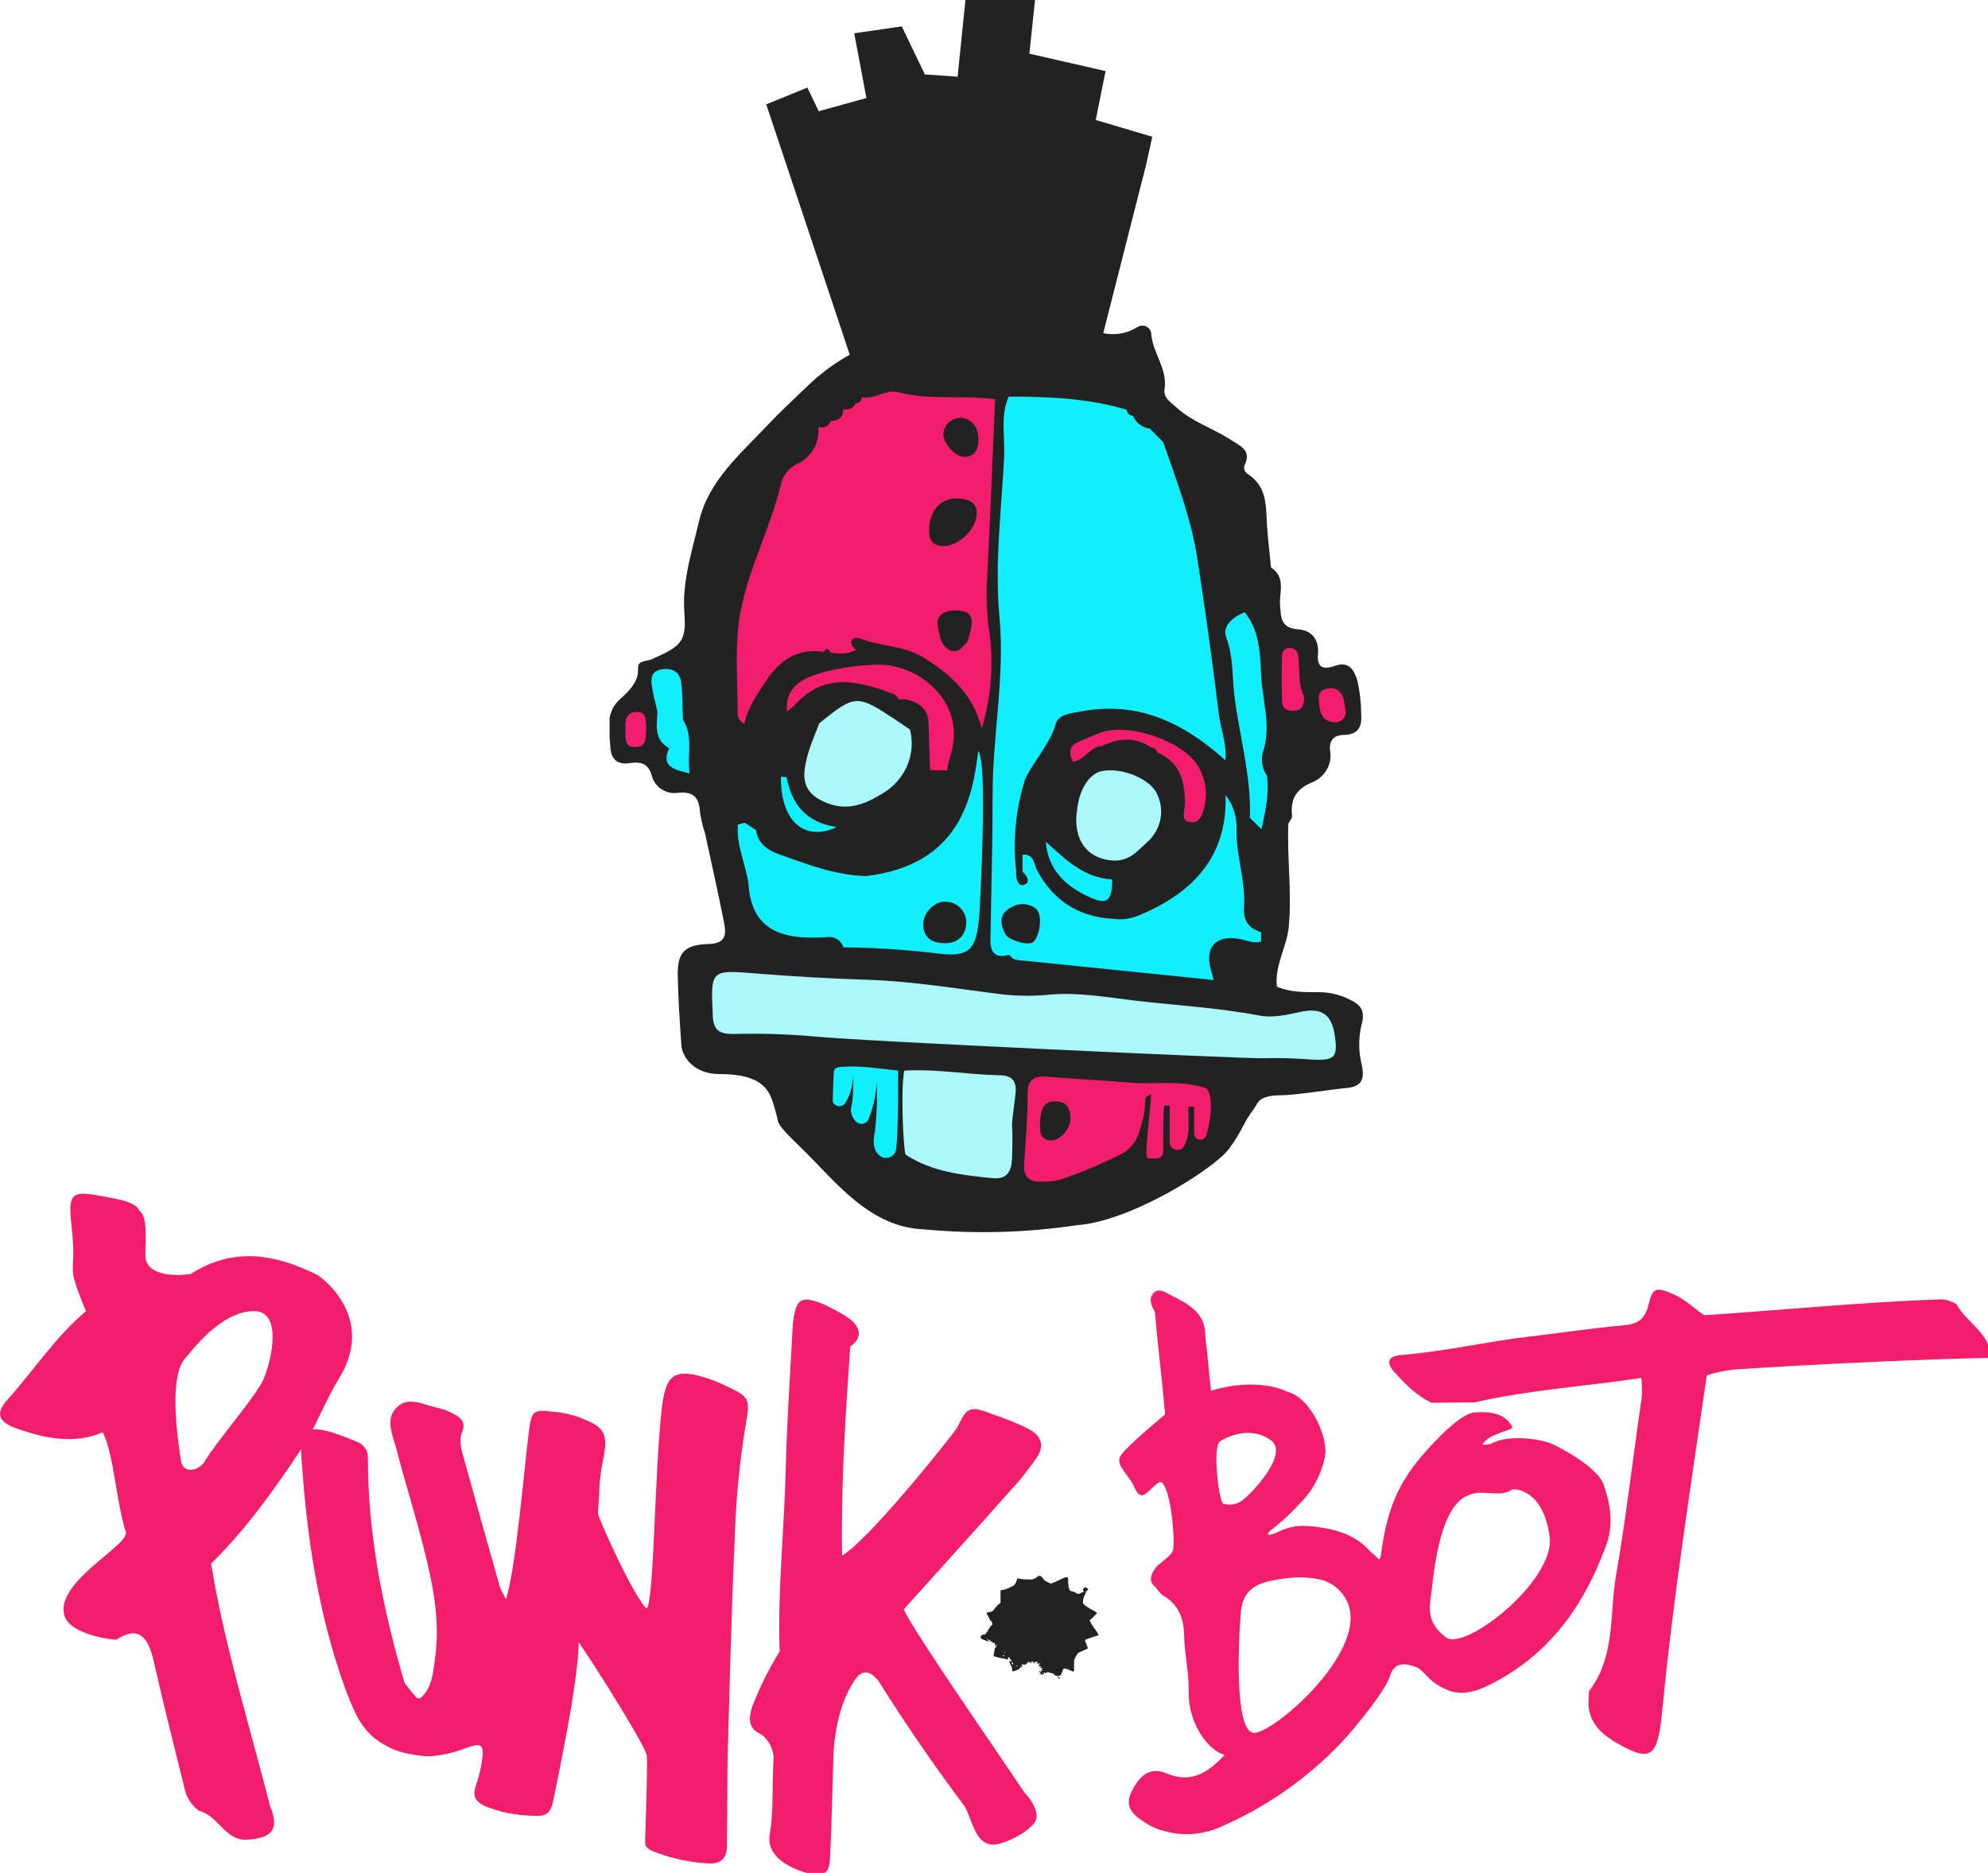 <?xml version="1.0" encoding="UTF-8" standalone="no"?>
<!-- Created with Inkscape (http://www.inkscape.org/) -->

<svg
   width="160.867mm"
   height="151.593mm"
   viewBox="0 0 160.867 151.593"
   version="1.1"
   id="svg827"
   inkscape:version="1.1.2 (0a00cf5339, 2022-02-04)"
   sodipodi:docname="bot_and_logo.svg"
   xmlns:inkscape="http://www.inkscape.org/namespaces/inkscape"
   xmlns:sodipodi="http://sodipodi.sourceforge.net/DTD/sodipodi-0.dtd"
   xmlns="http://www.w3.org/2000/svg"
   xmlns:svg="http://www.w3.org/2000/svg">
  <sodipodi:namedview
     id="namedview829"
     pagecolor="#ffffff"
     bordercolor="#666666"
     borderopacity="1.0"
     inkscape:pageshadow="2"
     inkscape:pageopacity="0.0"
     inkscape:pagecheckerboard="0"
     inkscape:document-units="mm"
     showgrid="false"
     inkscape:zoom="0.64052329"
     inkscape:cx="58.545881"
     inkscape:cy="256.82126"
     inkscape:window-width="1920"
     inkscape:window-height="1136"
     inkscape:window-x="0"
     inkscape:window-y="27"
     inkscape:window-maximized="1"
     inkscape:current-layer="layer1"
     objecttolerance="20"
     inkscape:snap-perpendicular="true"
     inkscape:snap-tangential="true"
     fit-margin-top="0"
     fit-margin-left="0"
     fit-margin-right="0"
     fit-margin-bottom="0" />
  <defs
     id="defs824">
    <clipPath
       id="clip0">
      <rect
         width="167"
         height="285"
         fill="#ffffff"
         id="rect932"
         x="0"
         y="0" />
    </clipPath>
  </defs>
  <g
     inkscape:label="Layer 1"
     inkscape:groupmode="layer"
     id="layer1"
     transform="translate(-30.266,-80.71)">
    <g
       id="g1070">
      <g
         style="fill:none"
         id="g965"
         transform="matrix(0.365,0,0,0.35,79.593,80.71)">
        <g
           clip-path="url(#clip0)"
           id="g930">
          <path
             d="m 166.75,246.229 c -0.746,-3.096 -0.746,-6.326 0,-9.422 0.877,-3.254 -0.427,-4.586 -2.934,-5.779 -2.014,-1.024 -4.238,-1.566 -6.496,-1.583 -3.11,0 -6.27,0.088 -9.38,-1.256 -0.539,-5.026 2.245,-9.21 2.646,-13.984 0.677,-7.952 -0.401,-15.817 -0.113,-23.719 0.289,-0.591 0.878,-1.257 0.828,-1.784 -0.376,-3.769 0.74,-6.219 4.564,-7.827 1.365,-0.613 2.487,-1.665 3.187,-2.99 0.7,-1.325 0.938,-2.846 0.675,-4.322 -0.238,-2.123 0.702,-3.568 2.985,-3.606 3.423,0 4.138,-2.135 3.912,-4.962 -0.02,-2.487 -0.284,-4.966 -0.79,-7.4 -0.777,-2.714 -1.868,-4.799 -5.128,-3.581 -2.809,1.043 -3.901,0 -3.662,-2.701 0.301,-3.329 -1.329,-5.528 -4.326,-5.766 -4,-0.314 -3.837,-2.689 -4.075,-5.566 -0.239,-2.877 1.391,-6.47 -2.007,-8.732 -0.288,-3.178 -0.665,-6.344 -0.878,-9.535 -0.301,-4.51 0.176,-9.259 -4.464,-12.212 -0.237,-0.215 -0.415,-0.487 -0.52,-0.79 -0.105,-0.303 -0.134,-0.627 -0.082,-0.943 1.894,-3.769 -1.165,-4.762 -3.335,-6.282 -3.762,-2.513 -8.226,-3.97 -11.574,-7.161 -1.254,-1.256 -3.084,-2.199 -2.746,-4.41 0.69,-4.636 -2.658,-8.317 -2.959,-12.752 -0.02,-0.352 -0.134,-0.693 -0.33,-0.987 -0.196,-0.293 -0.466,-0.529 -0.784,-0.681 -0.318,-0.153 -0.67,-0.217 -1.021,-0.187 -0.352,0.03 -0.688,0.155 -0.975,0.36 -1.1,0.718 -2.332,1.21 -3.624,1.445 -1.292,0.235 -2.618,0.209 -3.9,-0.075 l 9.468,-38.796 1.404,-6.621 -12.54,-3.882 2.182,-11.307 -16.89,-4.02 1.254,-12.488 H 78.898 L 77.155,17.74 69.895,17.212 64.779,6.106 54.233,7.701 56.942,22.664 46.358,25.73 43.85,20.252 34.734,24.134 53.243,82.026 c -3.514,2.044 -6.737,4.554 -9.58,7.463 -2.909,2.89 -5.856,5.754 -8.602,8.794 -6.094,6.734 -13.154,12.953 -15.235,22.275 -1.555,6.922 -3.762,13.82 -3.248,21.081 0.439,6.42 -0.489,7.702 -6.445,10.428 -0.401,0.224 -0.821,0.413 -1.254,0.565 -5.53,0.955 0.852,2.337 -6.471,8.958 -3.762,3.367 -2.307,8.455 -2.245,10.968 0.063,2.513 1.166,4.41 4.213,3.932 2.508,-0.402 4.238,0 5.016,3.003 0.318,1.247 1.087,2.332 2.157,3.044 1.07,0.713 2.365,1.002 3.636,0.813 3.837,-0.453 4.702,1.545 4.89,4.736 0.245,1.566 0.606,3.111 1.079,4.624 1.442,6.909 2.934,13.819 4.238,20.742 0.489,2.613 0.439,4.749 -3.524,4.862 -5.266,0.138 -6.834,2.035 -6.759,7.148 0.088,5.465 0.451,10.918 0.815,16.332 0.15,2.362 2.508,6.596 8.502,6.596 10.759,0 11.285,4.85 12.364,8.581 0.966,3.254 -0.476,2.249 5.693,8.493 7.674,7.764 15.047,18.405 27.374,18.845 11.282,1.099 22.658,0.766 33.857,-0.993 11.373,-0.778 29.768,-12.563 33.58,-17.588 3.072,-4.36 3.035,-5.83 5.656,-9.486 0.765,-1.068 0.802,-2.952 5.918,-2.952 2.947,0 11.148,-1.344 14.057,-1.633 3.624,-0.251 4.589,-1.772 3.825,-5.428 z"
             fill="#222222"
             id="path888" />
          <path
             d="m 16.251,166.427 c -0.113,-2.927 -10e-5,-5.892 -0.414,-8.794 -0.339,-2.425 -2.207,-3.279 -4.552,-2.789 -2.082,0.452 -2.132,2.148 -1.919,3.769 0.288,2.01 0.803,3.982 1.254,5.967 -0.138,3.128 -0.853,6.42 2.583,8.455 -1.818,4.284 0.966,4.913 4.527,5.817 -0.552,-4.56 0.878,-8.656 -1.48,-12.425 z m -8.1,2.123 c -0.301,-1.645 0.401,-4.12 -2.395,-3.882 -2.42,0.201 -2.294,2.425 -2.232,4.221 0.063,1.797 -0.414,4.058 2.395,3.857 2.596,-0.188 1.931,-2.537 2.232,-4.196 z"
             fill="#23295e"
             id="path890" />
          <path
             d="m 45.079,239.659 c -5.899,-0.526 -11.823,-0.707 -17.743,-0.54 -3.147,0 -4.326,-0.968 -4.464,-4.272 -0.451,-10.717 -0.589,-10.578 10.032,-9.686 8.167,0.678 16.348,1.156 24.54,1.432 10.031,0.352 19.9,2.123 29.831,3.392 3.538,0.389 7.108,0.389 10.646,0 6.019,-0.528 12.214,0.628 18.308,1.382 9.241,1.143 18.571,1.646 27.749,3.48 2.897,0.578 5.781,-0.075 8.778,-0.754 5.242,-1.256 7.348,0.515 8.038,5.515 0.69,5.001 -0.1,5.755 -5.379,5.403 -3.633,-0.291 -7.279,-0.387 -10.922,-0.289 -3.549,0.113 -89.908,-3.983 -99.413,-5.063 z"
             fill="#abf8fa"
             id="path892" />
          <path
             d="m 65.317,247.599 c 7.06,-0.465 14.032,0.917 21.054,1.055 3.047,0 3.937,1.608 3.611,4.347 -1.367,11.76 -0.413,2.953 -0.752,14.75 -0.075,2.751 -0.853,5.088 -4.326,4.711 -6.746,-0.716 -13.492,-1.458 -19.311,-5.465 -0.464,-1.809 -1.091,-14.724 -0.276,-19.398 z"
             fill="#abf8fa"
             id="path894" />
          <path
             d="m 66.597,168.713 c 0.687,2.815 0.455,5.777 -0.662,8.45 -1.117,2.673 -3.061,4.916 -5.545,6.4 -3.9,2.513 -7.9,4.146 -12.665,1.935 -3.285,-1.52 -4.853,-3.543 -4.502,-7.299 0.351,-3.757 1.957,-7.375 3.273,-10.943 7.925,-6.671 8.351,-6.696 16.79,-0.88 1.116,0.767 2.207,1.558 3.311,2.337 z"
             fill="#abf8fa"
             id="path896" />
          <path
             d="m 103.462,189.217 c 0,-0.503 0.113,-1.181 0.176,-1.86 0.439,-4.736 2.709,-8.467 5.48,-9.033 4.15,-0.867 10.032,1.458 11.963,4.724 1.05,1.903 1.424,4.107 1.059,6.251 -0.364,2.143 -1.445,4.099 -3.066,5.546 -2.056,1.998 -3.95,4.36 -7.436,4.159 -5.141,-0.314 -8.314,-3.87 -8.176,-9.787 z"
             fill="#abf8fa"
             id="path898" />
          <path
             d="m 85.481,92.303 c -0.552,13.129 -1.066,26.245 -1.668,39.374 -0.339,4.301 -0.288,8.623 0.151,12.915 1.282,7.967 0.785,16.119 -1.455,23.87 -1.956,-7.952 -6.871,-12.5 -12.941,-16.42 -4.389,-2.827 -9.467,-2.513 -14.019,-4.372 -1.58,-0.653 -3.059,0.842 -0.877,2.626 -1.796,0.883 -3.853,1.076 -5.781,0.54 h 0.075 c -0.489,-0.754 -0.978,-1.256 -1.454,0 l 0.062,-0.076 c -5.843,-0.929 -9.756,1.809 -12.765,6.533 -2.031,3.191 -4.188,6.282 -4.928,10.126 -0.407,-0.207 -0.756,-0.514 -1.014,-0.891 -0.259,-0.378 -0.419,-0.814 -0.465,-1.269 0,-8.167 -0.827,-16.333 0.752,-24.474 1.919,-9.837 6.521,-18.845 8.778,-28.581 0.184,-1.011 0.589,-1.969 1.185,-2.805 0.596,-0.836 1.369,-1.53 2.264,-2.033 1.619,-0.732 2.964,-1.962 3.839,-3.512 0.875,-1.549 1.234,-3.338 1.026,-5.106 0.272,0.1 0.562,0.143 0.851,0.127 0.289,-0.016 0.572,-0.091 0.831,-0.221 0.259,-0.129 0.489,-0.31 0.677,-0.531 0.187,-0.222 0.328,-0.479 0.412,-0.757 1.768,-0.063 2.834,-0.842 2.746,-2.751 0.549,0.176 1.145,0.13 1.661,-0.128 0.515,-0.258 0.91,-0.709 1.098,-1.254 0.185,0.019 0.371,-0.002 0.547,-0.064 0.175,-0.062 0.335,-0.162 0.467,-0.293 0.132,-0.131 0.233,-0.29 0.296,-0.465 0.063,-0.175 0.087,-0.362 0.069,-0.547 2.809,0.591 5.216,-1.885 7.975,-1.181 7.01,1.96 14.37,0.628 21.605,1.621 z m -6.144,56.121 c 1.643,-5.44 1.254,-6.935 -2.006,-7.237 -2.897,-0.289 -5.016,1.131 -4.59,3.392 0.376,1.897 0.401,4.108 2.22,5.503 0.211,0.183 0.457,0.323 0.722,0.41 0.265,0.088 0.545,0.122 0.824,0.101 0.279,-0.021 0.551,-0.097 0.8,-0.223 0.249,-0.127 0.47,-0.301 0.652,-0.514 z m 2.119,-29.801 c -0.213,-2.651 -2.144,-3.367 -4.652,-3.354 -3.611,0 -6.006,3.078 -5.956,7.475 0,2.098 0.739,3.455 3.072,3.53 3.361,0.101 7.424,-3.819 7.511,-7.651 z M 77.694,96.6 c -0.872,0.054 -1.701,0.397 -2.357,0.974 -0.656,0.578 -1.102,1.357 -1.267,2.217 -0.552,2.236 2.358,5.854 4.539,5.867 2.182,0.013 3.035,-1.495 3.16,-3.568 0.138,-3.128 -1.304,-5.327 -4.113,-5.49 z"
             fill="#f21d6b"
             id="path900" />
          <path
             d="m 132.353,251.707 c 2.094,2.965 0.176,10.139 -0.1,10.943 -0.106,0.307 -0.318,0.567 -0.598,0.732 -0.279,0.165 -0.609,0.225 -0.929,0.169 -0.319,-0.056 -0.609,-0.224 -0.816,-0.474 -0.208,-0.251 -0.319,-0.567 -0.315,-0.892 v -6.282 h -1.254 c 0,5.151 0,-1.118 0,4.033 0.141,1.808 -0.215,3.619 -1.029,5.239 -0.199,0.308 -0.492,0.543 -0.836,0.67 -0.344,0.128 -0.719,0.141 -1.071,0.038 -0.352,-0.102 -0.661,-0.316 -0.882,-0.609 -0.221,-0.293 -0.342,-0.649 -0.345,-1.016 0,-3.417 0,-2.287 0,-8.581 h -1.254 c -0.189,2.01 -0.151,8.405 -0.188,10.566 -0.126,1.809 -1.355,1.796 -3.336,1.595 -1.104,0 0.577,-11.005 0.615,-14.749 -0.966,0.427 -1.254,0.816 -1.254,1.256 -0.054,2.518 -0.506,5.012 -1.342,7.388 -0.27,1.084 -0.762,2.101 -1.444,2.985 -0.682,0.885 -1.539,1.618 -2.518,2.153 -4.376,2.311 -8.915,4.297 -13.581,5.943 -1.316,0.348 -2.677,0.5 -4.038,0.452 -2.746,0.088 -4.138,-0.968 -3.937,-4.071 0.552,-8.857 0.865,-12.563 0.765,-15.905 -0.1,-3.342 1.116,-4.586 4.414,-4.297 6.107,0.54 12.251,0.842 18.37,1.382 5.605,0.44 11.411,-0.691 16.903,1.332 z m -36.941,7.538 c 0.125,1.809 -0.426,3.92 2.006,4.473 1.931,0.452 4.576,-2.237 4.739,-4.749 0.151,-2.262 -0.652,-4.197 -3.16,-4.297 -3.06,-0.113 -3.323,2.374 -3.586,4.573 z"
             fill="#f21d6b"
             id="path902" />
          <path
             d="m 40.791,163.311 -1.492,1.257 0.075,0.088 c -0.677,-5.654 3.361,-7.79 7.524,-9.071 3.941,-1.118 8.006,-1.743 12.1,-1.859 9.555,-0.465 20.464,8.882 16.514,21.106 -0.298,1.1 -0.532,2.215 -0.702,3.342 L 71.049,178.111 70.71,167.407 c 0,-3.442 -2.07,-5.026 -5.154,-5.691 H 63.951 l 0.075,0.063 c -0.389,-1.433 -1.818,-1.395 -2.821,-1.973 -9.58,-3.53 -15.085,-2.575 -20.415,3.505 z"
             fill="#f21d6b"
             id="path904" />
          <path
             d="m 8.151,168.55 c -0.301,1.659 0.363,4.008 -2.232,4.196 -2.809,0.201 -2.332,-2.161 -2.395,-3.857 -0.063,-1.696 -0.188,-4.02 2.232,-4.221 2.796,-0.239 2.094,2.237 2.395,3.882 z"
             fill="#f21d6b"
             id="path906" />
          <path
             d="m 153.934,160.937 c 0.125,2.085 -0.338,3.266 -2.031,3.43 -1.693,0.163 -2.759,-0.515 -2.809,-2.149 -0.126,-3.593 -0.113,-7.186 0,-10.779 0.002,-0.226 0.051,-0.449 0.145,-0.654 0.094,-0.206 0.229,-0.389 0.399,-0.539 0.169,-0.149 0.368,-0.261 0.583,-0.328 0.215,-0.067 0.442,-0.089 0.666,-0.062 0.452,0.008 0.883,0.186 1.211,0.497 0.327,0.312 0.526,0.735 0.557,1.186 0.414,3.317 -0.075,6.76 1.279,9.398 z"
             fill="#f21d6b"
             id="path908" />
          <path
             d="m 160.04,159.153 c 2.847,0.226 2.659,3.027 3.123,5.025 0.088,0.395 0.074,0.807 -0.042,1.195 -0.116,0.388 -0.33,0.74 -0.621,1.021 -0.291,0.281 -0.649,0.483 -1.04,0.586 -0.392,0.102 -0.802,0.102 -1.194,0 -2.834,-0.478 -2.896,-3.078 -3.059,-5.302 -0.126,-1.684 0.877,-2.475 2.833,-2.525 z"
             fill="#f21d6b"
             id="path910" />
          <path
             d="m 109.093,172.533 c -2.658,0.151 -3.762,3.316 -6.358,3.618 -1.078,-2.161 -0.79,-3.694 1.329,-4.636 1.668,-0.741 3.298,-1.583 5.016,-2.173 6.27,-2.161 17.731,1.985 21.217,7.538 1.695,2.749 2.286,6.04 1.655,9.209 -0.301,1.784 -0.928,4.183 -2.946,4.058 -2.709,-0.176 -1.393,-2.802 -1.43,-4.347 -0.1,-5.026 -0.94,-9.486 -6.131,-11.772 v 0.075 c -0.046,-0.347 -0.216,-0.666 -0.479,-0.898 -0.263,-0.231 -0.601,-0.358 -0.951,-0.358 -3.536,-2.563 -7.198,-2.148 -10.922,-0.314 z"
             fill="#f21d6b"
             id="path912" />
          <path
             d="m 140.655,209.72 c 0.376,-5.967 -1.718,-11.671 -1.668,-17.589 0.196,-2.969 -0.666,-5.912 -2.433,-8.304 0.452,13.129 -6.106,21.685 -17.555,27.125 -2.307,1.093 -4.539,1.985 -7.122,1.545 -7.9,-0.377 -13.505,-4.234 -17.104,-11.219 -0.74,-1.433 -0.577,-3.845 -3.235,-3.618 v 3.932 c 1.091,1.005 1.881,2.651 0.188,3.065 -1.317,0.314 -1.668,-1.746 -1.593,-3.178 -0.767,-7.038 -0.123,-14.158 1.894,-20.944 0.84,-2.814 5.831,-8.794 6.846,-12.99 0.602,-2.425 3.423,-2.576 5.68,-3.028 12.915,-2.512 22.96,2.865 31.963,11.307 0.376,-3.681 -1.028,-7.136 -1.455,-10.716 -1.404,-12.078 -3.001,-24.126 -4.79,-36.145 -1.379,-9.184 -4.602,-17.89 -7.523,-26.684 l -2.96,-3.154 c -0.838,-0.113 -1.63,-0.45 -2.292,-0.976 -0.662,-0.526 -1.17,-1.222 -1.47,-2.014 -0.361,-0.009 -0.704,-0.156 -0.96,-0.411 -0.257,-0.255 -0.407,-0.598 -0.419,-0.959 -8.527,-2.676 -17.33,-3.053 -26.182,-3.04 -1.893,4.586 -0.765,9.423 -1.003,14.134 -0.602,12.249 -2.12,24.624 -1.029,36.748 1.254,14.008 -1.567,27.639 -1.517,41.459 0,11.144 -0.313,22.287 -0.489,33.431 0,2.978 1.254,4.196 4.2,3.292 0.777,1.419 2.207,1.256 3.499,1.394 l 41.807,4.46 c -0.213,-0.854 -0.427,-1.708 -0.652,-2.512 -1.38,-5.214 1.253,-8.079 6.62,-6.935 1.518,0.314 2.922,1.042 4.527,0.565 0,-0.729 0,-1.457 0,-2.199 -3.035,-0.929 -3.987,-3.065 -3.774,-5.842 z m -46.597,8.028 c -1.254,1.257 -5.68,-0.565 -6.194,-1.52 -1.254,-2.374 -1.705,-4.824 1.116,-6.357 0.848,-0.568 1.859,-0.84 2.877,-0.774 1.018,0.066 1.985,0.466 2.753,1.138 1.354,1.294 0.903,5.868 -0.589,7.513 z"
             fill="#13eefd"
             id="path914" />
          <path
             d="m 63.976,198.878 c -0.006,-0.033 -0.006,-0.067 0,-0.1 z"
             fill="#5cc4cd"
             id="path916" />
          <path
             d="m 81.72,173.701 c -1.254,11.169 -4.288,26.308 -24.816,28.896 -6.821,-0.176 -13.054,-2.701 -19.298,-5.026 -2.508,-0.917 -4.764,-2.512 -5.141,-5.603 l -2.508,-1.696 -1.505,0.402 c -0.401,4.749 1.705,9.071 2.332,13.657 0.627,10.653 7.148,13.128 17.38,12.387 0.797,-0.128 1.612,0.044 2.291,0.483 0.678,0.438 1.171,1.112 1.383,1.892 6.601,0.055 13.194,0.474 19.75,1.256 8.163,1.256 9.743,-0.314 10.383,-8.794 0.088,-0.83 1.931,-35.768 -0.251,-37.854 z m -7.938,44.412 c -2.658,-0.189 -4.201,-1.546 -4.251,-4.285 -0.05,-2.738 2.508,-5.452 5.016,-5.314 1.245,0.049 2.42,0.592 3.267,1.508 0.846,0.916 1.295,2.132 1.248,3.379 -0.075,3.166 -2.081,4.938 -5.291,4.712 z"
             fill="#13eefd"
             id="path918" />
          <path
             d="m 50.722,246.795 c -1.254,0.527 -0.978,-0.239 -1.254,7.877 0.079,0.301 0.247,0.571 0.483,0.774 0.236,0.203 0.527,0.33 0.836,0.363 0.309,0.032 0.621,-0.03 0.894,-0.179 0.273,-0.149 0.493,-0.379 0.633,-0.657 1.14,-1.944 1.685,-4.18 1.567,-6.432 0.259,2.736 0.12,5.496 -0.413,8.191 0.072,1.012 0.493,1.967 1.191,2.701 0.206,0.2 0.46,0.344 0.737,0.418 0.277,0.075 0.568,0.077 0.846,0.008 0.278,-0.069 0.534,-0.208 0.745,-0.403 0.21,-0.195 0.367,-0.441 0.457,-0.714 1.037,-2.737 1.641,-5.619 1.793,-8.543 0.133,3.824 -0.001,7.653 -0.401,11.458 -0.451,2.01 -0.526,4.435 1.166,5.704 0.319,0.229 0.693,0.37 1.084,0.409 0.391,0.038 0.785,-0.028 1.143,-0.191 0.357,-0.163 0.666,-0.418 0.893,-0.739 0.228,-0.32 0.367,-0.695 0.404,-1.087 0.502,-4.523 0.451,-13.82 0.438,-18.179 -4.414,-0.453 -8.778,-1.295 -13.242,-0.779 z"
             fill="#13eefd"
             id="path920" />
          <path
             d="m 145.733,179.392 c -0.501,-0.767 -0.843,-1.627 -1.007,-2.529 -0.164,-0.902 -0.145,-1.827 0.054,-2.722 2.057,-6.106 -0.075,-12.086 -0.338,-18.092 -0.226,-5.025 -0.339,-10.188 -3.662,-14.498 -2.921,1.395 -5.015,3.279 -4.025,5.993 1.555,4.397 1.254,8.983 1.768,13.418 1.153,9.397 3.762,18.619 3.436,28.192 l 2.583,2.613 c 0.803,-4.083 1.768,-8.153 1.191,-12.375 z"
             fill="#13eefd"
             id="path922" />
          <path
             d="m 16.251,166.427 c -0.113,-2.927 -10e-5,-5.892 -0.414,-8.794 -0.339,-2.425 -2.207,-3.279 -4.552,-2.789 -2.082,0.452 -2.132,2.148 -1.919,3.769 0.288,2.01 0.803,3.982 1.254,5.967 -0.138,3.128 -0.853,6.42 2.583,8.455 -1.818,4.284 0.966,4.913 4.527,5.817 -0.552,-4.56 0.877,-8.656 -1.48,-12.425 z"
             fill="#13eefd"
             id="path924" />
          <path
             d="m 50.371,191.277 c -7.085,-1.13 -10.032,-5.553 -11.123,-11.545 l -1.254,-0.126 c -0.163,9.937 4.941,15.252 12.377,11.671 z"
             fill="#13eefd"
             id="path926" />
          <path
             d="m 106.397,207.472 c 3.962,1.884 5.016,0.892 5.016,-4.109 -6.408,-0.364 -10.433,-4.724 -14.697,-8.706 0.426,6.407 4.327,10.277 9.681,12.815 z"
             fill="#13eefd"
             id="path928" />
        </g>
      </g>
      <g
         style="fill:none"
         id="g988"
         transform="matrix(0.265,0,0,0.265,27.356,174.947)">
        <path
           d="M 108.059,33.893 C 95.186,27.457 82.259,25.078 69.234,33.508 c -5.584,0.825 -13.918,0.289 -13.863,-5.749 0,-4.855 0.811,-11.786 -1.898,-13.629 -1.031,-2.888 -7.578,-3.645 -11.993,-4.497 -8.733,-1.664 -9.723,-0.468 -8.692,8.719 1.953,17.274 -2.324,10.122 4.456,26.516 -9.352,7.853 -15.981,18.14 -24.054,27.135 -3.645,4.043 -2.751,6.67 2.751,8.637 8.706,3.108 17.618,4.979 26.42,1.224 3.328,6.34 4.126,21.441 7.042,30.422 1.306,3.988 -21.661,15.225 -18.773,25.512 1.705,6.079 15.651,7.592 15.94,7.399 8.94,-5.955 10.617,3.301 11.855,8.775 2.751,12.143 5.859,24.205 8.816,36.308 0.522,2.835 2.081,5.375 4.373,7.124 6.038,1.471 8.114,9.187 14.551,8.898 7.551,-0.344 10.384,-2.929 7.275,-10.287 C 87.182,171.397 79.549,147.109 75.437,121.968 86.096,111.529 94.65,99.468 102.902,87.09 107.454,80.31 110.081,72.581 114.386,65.635 126.447,46.202 108.059,33.893 108.059,33.893 Z M 91.074,66.461 c -3.823,6.739 -13.464,17.549 -17.508,24.164 -1.045,2.379 -6.34,4.552 -7.289,0.193 -1.086,-7.083 -3.892,-25.938 1.375,-31.728 0.866,-0.66 9.833,-13.753 20.396,-14.248 10.562,-0.495 4.759,18.553 3.026,21.62 z"
           fill="#f21d6b"
           id="path967" />
        <path
           d="m 231.796,67.3 c -1.485,-0.703 -3.009,-1.318 -4.566,-1.843 -10.026,-3.287 -12.887,-1.609 -14.124,8.719 -2.283,19.034 -2.339,59.689 -4.69,61.504 -3.961,-3.548 -14.689,-27.506 -14.867,-29.047 0.577,-7.082 0.192,-9.352 1.568,-16.283 1.65,-8.334 0.783,-10.274 -8.651,-13.519 -2.091,-0.642 -4.244,-1.057 -6.423,-1.238 -6.368,-0.743 -6.711,-0.371 -7.592,6.203 -1.127,8.499 -3.96,42.126 -6.959,50.997 -0.706,-1.14 -1.318,-2.336 -1.829,-3.576 -3.741,-13.185 -7.44,-26.378 -11.098,-39.581 -0.743,-2.641 -1.568,-5.295 -0.413,-8.046 1.155,-2.751 -0.495,-4.208 -2.517,-5.281 -1.697,-0.913 -3.511,-1.589 -5.391,-2.008 -4.126,-0.894 -8.788,-3.672 -12.378,0.234 -3.177,3.438 -1.073,7.949 0,11.828 2.668,10.356 5.928,20.561 8.527,30.945 2.751,10.92 5.061,22.005 3.452,33.365 -0.633,4.456 -0.784,9.297 -4.621,12.501 -0.605,-0.151 -0.976,-0.137 -1.114,-0.316 -1.224,-1.375 -2.393,-2.943 -3.576,-4.415 -6.601,-22.431 -11.222,-45.179 -11.209,-68.683 0.051,-1.11 -0.265,-2.205 -0.899,-3.117 -0.634,-0.912 -1.55,-1.591 -2.608,-1.93 -2.505,-1.096 -5.067,-2.06 -7.674,-2.888 -7.743,-2.159 -9.627,-0.702 -9.159,7.152 1.375,20.835 4.126,41.465 10.204,61.504 2.05,6.767 5.667,17.247 8.555,20.946 1.638,2.322 3.771,4.252 6.244,5.653 4.676,2.819 8.334,3.094 11.814,3.603 3.479,0.509 8.857,-0.619 13.423,-2.352 4.868,-1.843 5.721,-1.072 4.868,4.222 -0.368,2.448 -0.962,4.856 -1.774,7.193 -1.21,3.315 0,5.103 3.04,6.409 4.088,1.612 8.414,2.541 12.804,2.751 5.721,0.495 6.876,-0.096 7.963,-5.501 1.833,-8.857 3.539,-17.733 5.116,-26.626 0.564,-3.15 2.75,-17.522 2.379,-20.781 1.582,1.678 19.928,30.573 20.808,34.382 0.427,1.871 -0.467,25.155 -0.453,26.902 0.013,1.746 2.145,2.489 3.644,3.025 5.14,1.908 10.546,3.003 16.023,3.246 3.287,0.11 5.198,-1.472 5.281,-4.869 0.124,-4.648 0.137,-24.343 0.275,-29.005 0.66,-21.606 1.1,-43.24 2.118,-64.846 0.318,-11.491 1.388,-22.949 3.204,-34.3 1.596,-9.283 1.747,-9.27 -6.725,-13.23 z"
           fill="#f21d6b"
           id="path969" />
        <path
           d="m 327.325,89.91 c 2.269,-3.136 2.242,-6.148 -1.224,-8.431 -3.466,-2.283 -11.773,-5.02 -11.773,-5.034 -7.22,-2.751 -7.949,-2.476 -11.002,3.851 -0.688,1.444 -26.846,34.383 -35.208,39.224 -0.344,-22.129 1.031,-42.992 2.489,-63.869 3.026,-2.146 3.535,-4.635 0.949,-7.468 -1.829,-2.022 -9.077,-5.501 -10.342,-5.941 -5.502,-1.843 -6.877,-1.059 -7.881,4.511 -0.2,1.367 -0.324,2.745 -0.371,4.126 -0.715,13.973 -1.719,27.96 -2.049,41.947 -0.427,18.663 -2.545,37.271 -1.857,55.962 -3.344,5.402 -6.172,11.107 -8.444,17.04 -1.032,3.342 -1.252,6.56 2.75,8.252 1.325,0.969 2.372,2.269 3.036,3.771 0.663,1.501 0.921,3.151 0.746,4.783 -0.454,7.358 0.11,14.867 -1.127,22.074 -1.472,8.499 10.782,11.759 12.377,11.924 4.814,0.508 5.804,-0.097 6.052,-5.172 0.536,-10.631 0.715,-21.289 1.045,-31.934 1.004,-14.358 5.694,-20.63 6.01,-21.194 2.365,-4.126 4.91,-4.029 7.729,-0.522 8.252,13.157 17.031,25.938 26.337,38.343 2.38,4.209 3.012,10.934 8.156,11.649 2.751,0.385 11.002,-3.369 13.258,-6.876 2.255,-3.507 -3.26,-9.132 -3.26,-9.132 -7.192,-10.879 -32.828,-47.627 -36.803,-55.824 11.113,-12.378 22.28,-24.659 33.324,-37.133 2.599,-2.723 4.841,-5.845 7.083,-8.926 z"
           fill="#f21d6b"
           id="path971" />
        <path
           d="m 327.352,152.555 c 0.124,0 0.207,-0.082 0.317,-0.206 0.11,-0.124 0.11,-0.179 0.151,-0.289 -0.066,-0.073 -0.152,-0.126 -0.248,-0.151 -0.102,0.036 -0.195,0.092 -0.275,0.165 l -0.289,-0.234 v 0.536 c -0.165,-0.316 -0.522,-0.068 -0.701,-0.385 h 0.33 c -0.179,-0.11 -0.289,-0.11 -0.454,-0.22 -0.124,0.124 -0.247,0.179 -0.357,0.303 l 0.137,0.357 c -0.289,0 -0.289,0 -0.165,-0.192 l -0.866,-0.289 -0.303,0.413 c 0,0 0,0 0,0.082 0,0.083 -0.124,0 -0.165,0 l -0.468,0.468 -0.165,-0.152 c 0,0 -0.082,0 -0.165,0.083 -0.453,-0.179 -0.536,-0.179 -0.646,0 -0.11,0.179 0,0.371 0.193,0.564 -0.152,0.289 -0.331,0 -0.606,0 v 0.412 l -0.591,0.344 c 0,0.124 0,0.207 0,0.234 l -0.289,-0.069 c -0.188,0.201 -0.442,0.328 -0.715,0.358 -0.316,0 -0.633,0.357 -0.963,0.082 0.048,-0.658 -0.106,-1.315 -0.44,-1.884 l -0.399,-0.825 c 0.03,-0.08 0.03,-0.168 0,-0.248 0.275,-0.021 0.544,-0.086 0.798,-0.192 l -0.454,-0.344 -0.344,-0.385 c 0,-0.124 0.289,-0.138 0,-0.33 l -0.44,0.137 c 0,0.165 0,0.331 0,0.482 -0.028,0.03 -0.062,0.054 -0.1,0.07 -0.038,0.016 -0.078,0.025 -0.12,0.025 -0.041,0 -0.082,-0.009 -0.12,-0.025 -0.037,-0.016 -0.071,-0.04 -0.1,-0.07 -0.604,-0.206 -1.233,-0.33 -1.87,-0.372 -0.225,-0.031 -0.447,-0.087 -0.66,-0.165 l -1.101,-0.316 c -0.288,-0.151 -0.371,-0.151 -0.261,-0.481 l 0.289,-1.788 c 0.004,-0.132 0.05,-0.26 0.132,-0.364 0.082,-0.104 0.194,-0.179 0.322,-0.214 0,0 0.082,0 0.192,-0.137 -0.113,-0.017 -0.222,-0.06 -0.315,-0.127 -0.093,-0.067 -0.169,-0.156 -0.221,-0.258 -0.021,-0.119 -0.021,-0.24 0,-0.358 0,-0.124 0.11,-0.206 0,-0.193 l -0.124,0.124 c 0,0 0,-0.165 0,-0.289 0,-0.123 -0.275,0 -0.399,0 -0.124,0 0.11,-0.288 -0.179,-0.316 l 0.179,0.316 c -0.172,-0.1 -0.351,-0.188 -0.536,-0.261 l 0.275,-0.137 c -0.33,-0.11 -0.578,-0.303 -0.894,-0.083 -0.072,0.047 -0.155,0.072 -0.241,0.072 -0.085,0 -0.169,-0.025 -0.24,-0.072 l -1.843,-0.743 -0.083,-0.068 c -0.078,-0.032 -0.148,-0.081 -0.204,-0.146 -0.055,-0.064 -0.093,-0.141 -0.112,-0.223 -0.019,-0.083 -0.018,-0.169 0.004,-0.251 0.021,-0.081 0.062,-0.157 0.12,-0.219 0.098,-0.155 0.213,-0.298 0.344,-0.427 0.222,0.037 0.45,0.019 0.663,-0.053 0.213,-0.072 0.406,-0.195 0.561,-0.359 l 0.137,-0.605 c 0.118,0.082 0.242,0.156 0.371,0.22 -0.045,-0.193 -0.035,-0.394 0.028,-0.581 0.063,-0.187 0.178,-0.353 0.33,-0.478 0.067,-0.047 0.123,-0.109 0.164,-0.18 0.04,-0.072 0.064,-0.151 0.07,-0.233 0,-0.124 0.11,-0.206 0.261,-0.33 0.151,-0.124 0.317,-0.344 0.592,-0.55 -0.077,-0.154 -0.137,-0.315 -0.179,-0.481 l -0.11,-0.523 c -0.105,-0.021 -0.212,-0.021 -0.317,0 l -0.921,-1.815 c -0.039,-0.092 -0.1,-0.173 -0.179,-0.234 -0.206,-0.317 -0.137,-0.523 0.22,-0.619 0.221,-0.057 0.447,-0.094 0.674,-0.11 0.257,-0.024 0.506,-0.107 0.725,-0.243 0.22,-0.136 0.405,-0.321 0.54,-0.541 0.348,-0.546 0.774,-1.037 1.266,-1.458 l 0.481,-0.344 c 0.077,-0.065 0.137,-0.148 0.175,-0.241 0.038,-0.094 0.054,-0.195 0.045,-0.295 v -1.375 c 0,-0.482 0,-0.963 0,-1.445 0.021,-0.136 0.021,-0.275 0,-0.412 -0.004,-0.043 0.001,-0.087 0.016,-0.128 0.014,-0.041 0.037,-0.078 0.067,-0.109 0.03,-0.032 0.066,-0.056 0.106,-0.072 0.041,-0.016 0.084,-0.023 0.127,-0.021 0.382,-0.028 0.757,-0.111 1.114,-0.248 0.289,-0.137 0.605,-0.151 0.881,-0.289 0.508,-0.302 1.072,-0.481 1.581,-0.783 0.324,-0.216 0.577,-0.522 0.729,-0.881 0.157,-0.32 0.29,-0.651 0.399,-0.99 0.059,-0.139 0.082,-0.29 0.069,-0.44 h 0.082 c 0.316,0.158 0.665,0.238 1.018,0.234 h 0.082 c 0.682,0.113 1.374,0.149 2.063,0.11 0.454,0.09 0.922,0.09 1.376,0 0.537,-0.141 1.039,-0.394 1.471,-0.743 0.104,-0.058 0.196,-0.132 0.275,-0.22 0.154,-0.104 0.341,-0.149 0.526,-0.126 0.184,0.023 0.354,0.112 0.478,0.25 0.341,0.31 0.641,0.661 0.894,1.045 0.158,0.162 0.344,0.293 0.55,0.385 l 1.032,0.523 c 0.144,0.092 0.311,0.14 0.481,0.14 0.171,0 0.338,-0.048 0.482,-0.14 0.393,-0.145 0.779,-0.31 1.155,-0.495 0.825,-0.399 1.65,-0.798 2.489,-1.156 l 0.193,-0.082 c 0.522,-0.179 0.853,0 0.921,0.564 0,0.289 0,0.522 0,0.811 0,0.289 -0.068,0.248 0,0.275 0.038,0.569 0.116,1.134 0.234,1.692 0.064,0.271 0.202,0.518 0.399,0.715 0.162,0.128 0.358,0.205 0.564,0.22 0.463,0.083 0.9,0.271 1.279,0.55 0.143,0.11 0.311,0.181 0.489,0.208 0.178,0.026 0.36,0.007 0.528,-0.056 0.059,0.001 0.117,-0.009 0.171,-0.031 0.054,-0.021 0.104,-0.053 0.146,-0.093 0.083,-0.109 0.192,-0.195 0.317,-0.25 0.125,-0.056 0.262,-0.078 0.398,-0.067 0.107,-0.025 0.213,-0.057 0.316,-0.096 -0.124,-0.11 -0.082,-0.165 -0.124,-0.192 -0.068,-0.049 -0.123,-0.113 -0.162,-0.187 -0.038,-0.074 -0.058,-0.156 -0.058,-0.24 0,-0.083 0.02,-0.165 0.058,-0.24 0.039,-0.074 0.094,-0.138 0.162,-0.186 0.344,-0.454 0.551,-0.426 1.004,-0.124 l 0.248,0.193 c 0.206,0.151 0.179,0.316 0,0.44 -0.111,0.127 -0.246,0.23 -0.399,0.302 -0.073,0.068 -0.131,0.152 -0.169,0.244 -0.038,0.093 -0.056,0.193 -0.051,0.293 0.008,0.133 -0.031,0.264 -0.11,0.371 -0.42,0.621 -0.666,1.343 -0.715,2.091 -0.068,0.215 -0.065,0.446 0.009,0.66 0.075,0.213 0.216,0.396 0.404,0.522 0.482,0.401 0.997,0.76 1.54,1.073 0.619,0.413 1.279,0.674 1.898,1.087 0.082,0.028 0.154,0.081 0.206,0.151 0.165,0.082 0.22,0.192 0.096,0.357 -0.064,0.119 -0.153,0.222 -0.261,0.303 l -1.045,1.045 c -0.18,0.205 -0.394,0.378 -0.633,0.509 -0.192,0.138 -0.22,0.303 -0.096,0.454 0.348,0.736 0.768,1.436 1.252,2.09 0.404,0.499 0.776,1.023 1.113,1.568 0.138,0.152 0.138,0.317 0.276,0.592 l -0.276,0.137 -1.677,0.55 -1.912,0.688 c -0.234,0.082 -0.303,0.247 -0.22,0.536 0.284,0.616 0.528,1.25 0.729,1.898 0.137,0.317 0.096,0.317 -0.22,0.454 -0.633,0.316 -1.266,0.536 -1.857,0.853 -0.183,0.05 -0.359,0.124 -0.523,0.22 -0.149,0.063 -0.284,0.155 -0.397,0.271 -0.113,0.115 -0.203,0.252 -0.263,0.403 -0.302,0.454 -0.481,0.866 -0.742,1.375 -0.125,0.309 -0.168,0.646 -0.124,0.976 0,0.798 0,1.61 0,2.421 -0.032,0.129 -0.078,0.253 -0.138,0.371 -0.165,0 -0.33,0 -0.453,-0.11 -0.343,-0.115 -0.675,-0.263 -0.991,-0.44 l -1.059,-0.357 c -0.081,-0.032 -0.168,-0.046 -0.254,-0.04 -0.087,0.005 -0.172,0.03 -0.248,0.072 -0.076,0.042 -0.142,0.101 -0.193,0.171 -0.051,0.07 -0.086,0.151 -0.102,0.237 -0.113,0.391 -0.255,0.772 -0.427,1.141 -0.108,0.228 -0.252,0.437 -0.426,0.619 -0.09,0.029 -0.186,0.029 -0.275,0 -0.124,0 -0.165,0 -0.206,0 -0.042,0 -0.152,0.206 -0.138,0.289 0.014,0.083 0.083,0.193 0.289,0.193 0.206,0 0.275,0 0.247,0.178 -0.027,0.179 -0.151,0.33 -0.316,0.179 -0.117,-0.13 -0.218,-0.273 -0.303,-0.426 -0.123,-0.165 -0.096,-0.317 -0.137,-0.523 -0.44,0.303 -0.619,0 -0.908,-0.247 -0.192,-0.199 -0.434,-0.342 -0.701,-0.413 l -1.183,-0.316 c -0.222,-0.02 -0.444,0.033 -0.633,0.151 -0.123,0.124 -0.165,0.082 -0.275,0.22 -0.066,-0.087 -0.125,-0.179 -0.178,-0.275 -0.125,0.042 -0.245,0.097 -0.358,0.165 0.043,0.078 0.075,0.161 0.096,0.248 -0.11,0.206 -0.591,0.343 -0.632,0.22 -0.042,-0.124 -0.289,-0.11 -0.454,-0.097 -0.095,0.024 -0.187,0.056 -0.275,0.097 l 0.536,-0.468 c -0.44,-0.193 -0.701,-0.385 -0.591,-0.825 0.22,0.426 0.22,0.399 0.509,0.495 0.288,0.096 -0.179,-0.234 0.11,-0.234 v -0.082 c 0.008,-0.069 0.008,-0.138 0,-0.207 0.165,0.11 0.316,0.069 0.481,0.179 0.124,-0.206 -0.124,-0.151 -0.165,-0.275 -0.041,-0.124 -0.096,-0.275 -0.289,-0.151 0.11,-0.165 0.11,-0.289 0.22,-0.454 l 0.083,0.082 c 0,0 0.082,0 0.206,-0.096 v -0.082 h -0.193 l -0.082,0.082 h -0.839 v -0.082 l 0.646,-0.11 -0.344,-0.427 -0.109,0.124 c -0.124,0 -0.207,0 -0.248,0 -0.041,0 -0.124,-0.165 -0.083,-0.248 0.042,-0.082 0.179,-0.371 0.289,-0.577 l -0.206,-0.234 c 0,0.124 0,0.124 -0.11,0.248 -0.11,0.123 -0.165,0.096 -0.248,0 -0.009,-0.027 -0.009,-0.056 0,-0.083 -0.44,0.193 -0.811,0 -1.251,0 0.22,0.22 0.413,0 0.701,0.11 z m -14.853,-7.523 c 0,0 0,-0.082 -0.165,-0.124 -0.165,-0.041 0,0.124 0,0.165 0.034,0.085 0.08,0.163 0.137,0.234 0.028,-0.151 0.028,-0.234 0.028,-0.275 z m 0.261,0.592 c 0,0.123 0.096,0.151 0.206,0.151 0.111,0 0.399,-0.303 0.358,-0.344 -0.041,-0.041 0,-0.069 -0.082,-0.11 -0.211,-0.026 -0.418,-0.072 -0.619,-0.138 0.065,0.138 0.103,0.288 0.11,0.441 z m 2.434,1.072 c -0.11,0.207 0.124,0.234 0.179,0.509 0.11,-0.44 0.083,-0.399 -0.206,-0.509 z m 2.49,3.604 c 0,-0.275 -0.262,-0.317 -0.427,-0.427 -0.11,0.124 0,0.124 -0.11,0.248 0.179,0.11 0.344,0.069 0.509,0.234 z m 0.357,-1.142 -0.302,-0.275 c -0.096,0.289 0.179,0.193 0.22,0.316 0.041,0.124 0.041,-0.041 0.041,-0.041 z m 0.606,1.829 0.11,-0.165 z m 0.247,-0.784 c 0.01,0.027 0.01,0.056 0,0.083 h 0.083 c -0.01,-0.027 -0.01,-0.056 0,-0.083 z m 1.458,2.242 c -0.046,-0.107 -0.117,-0.201 -0.206,-0.275 l -0.331,-0.138 c 0.138,0.276 0.138,0.509 0.276,0.716 0.137,0.206 0.288,-0.097 0.233,-0.303 z m 0.206,1.087 c 0.124,0 0.206,0 0.165,-0.124 z m 0.523,-0.152 c -0.124,0 -0.124,0 -0.289,-0.096 0.151,0.275 0.151,0.234 0.261,0.096 z m 0.646,0 c -0.179,-0.316 -0.179,-0.357 -0.495,-0.192 0.138,0.069 0.193,0.261 0.468,0.137 z m 3.879,-2.915 v -0.193 c 0.016,0.063 0.016,0.129 0,0.193 z m 0.123,1.251 v 0.083 c 0,0 0,0 0.083,0 0.082,0 0,0 0.069,0 z m 2.944,0.963 h 0.082 c 0,0 0,-0.083 0.083,-0.206 h -0.083 z m 0.577,2.971 c 0,0 -0.082,0 -0.206,-0.083 -0.01,0.027 -0.01,0.056 0,0.083 0.124,0 0.165,0.082 0.206,0.082 0.042,0 -0.069,-0.096 -0.027,-0.137 z m -0.096,-0.248 c 0.124,0 0.165,0 0.275,-0.248 l -0.316,0.138 c 0,0.019 0.005,0.038 0.013,0.055 z m 0,-1.568 h 0.165 c 0,0 0,0 0,-0.082 0,-0.083 -0.165,0 -0.206,0 z m 0.495,-0.756 h -0.082 v 0.151 z"
           fill="#222222"
           id="path973" />
        <path
           d="m 461.266,72.718 c 16.889,-3.837 34.039,-4.91 50.887,-7.468 0.359,2.721 0.299,5.481 -0.179,8.183 -2.517,17.343 -4.511,34.767 -7.51,52.028 -2.049,11.814 -0.137,24.646 -8.059,35.167 -0.426,0.564 -0.247,1.595 -0.316,2.407 -0.605,6.753 3.301,10.658 8.609,13.753 9.751,5.57 12.048,4.483 13.478,-6.423 0.179,-1.375 0.303,-2.75 0.44,-4.126 3.301,-34.066 8.651,-67.871 13.533,-101.772 2.599,-0.846 5.276,-1.431 7.991,-1.747 25.43,-1.76 64.64,-3.438 78.86,-3.59 -0.289,-7.564 -7.495,-10.672 -10.603,-16.407 -1.883,-1.172 -4.113,-1.658 -6.313,-1.375 -20.258,0.564 -54.036,3.768 -70.718,4.745 -3.205,-2.063 -5.845,-4.91 -9.449,-6.436 -5.157,-2.2 -6.299,-2.104 -7.55,3.218 -1.087,4.649 -3.521,5.969 -7.922,6.354 -9.531,0.839 -19.007,2.311 -28.524,3.411 -13.052,1.499 -25.869,4.58 -38.99,5.598 -4.126,0.316 -4.827,2.311 -2.132,5.267 3.301,3.631 6.753,7.193 11.319,9.338 z m -0.192,3.095 c -3.37,0.261 -9.628,6.533 -9.628,6.533 -11.896,11.8 -16.586,19.983 -18.8,37.01 -0.358,2.751 -1.1,0.33 -2.833,-0.688 -3.438,-3.85 -7.537,-6.367 -14.345,-7.536 -6.807,-1.169 -9.751,-0.963 -14.592,1.306 -2.833,1.376 -3.85,0.66 -0.99,-1.306 2.78,-2.23 5.386,-4.666 7.798,-7.289 3.912,-3.847 6.617,-8.751 7.784,-14.111 1.499,-5.749 -4.236,-18.745 -11.648,-20.327 -0.427,-0.399 -9.339,-4.428 -23.037,-0.234 -0.894,-7.578 -0.853,-8.995 -1.747,-16.586 0.152,-7.234 -5.226,-9.93 -10.521,-12.584 -1.568,-0.784 -3.52,-2.324 -5.185,-0.77 -1.664,1.554 -0.921,3.892 0.289,5.776 1.156,13.12 1.981,18.25 3.122,31.371 -3.507,3.067 -7.138,6.01 -10.493,9.256 -4.718,4.58 -4.635,4.676 -0.124,10.755 1.375,1.774 1.843,5.117 3.892,4.663 1.472,-0.33 4.648,-4.828 5.749,-3.851 2.75,2.407 3.988,16.504 3.479,20.313 -0.289,2.146 -4.373,4.209 -5.584,6.01 -1.21,1.802 -2.145,3.906 0.262,5.708 0.581,0.916 1.306,1.733 2.145,2.42 4.773,2.751 6.423,6.959 6.506,12.378 0.096,5.749 1.567,11.498 1.375,17.205 -0.22,8.513 5.267,17.59 11.002,19.144 -4.841,5.185 -10.053,8.981 -17.879,5.625 -5.391,-2.324 -8.692,1.486 -10.768,6.093 -2.077,4.607 1.375,7.124 4.291,8.926 2.915,1.801 4.043,2.352 9.324,3.369 4.459,0.594 8.996,-0.003 13.148,-1.733 13.979,-5.956 26.609,-14.676 37.134,-25.635 4.978,-5.254 13.918,-16.421 15.238,-20.767 1.375,-4.621 5.143,-3.893 8.664,-2.38 2.971,2.27 3.232,4.209 8.637,6.602 5.405,2.393 11.003,-0.262 15.28,-2.627 16.806,-9.187 26.736,-23.38 33.42,-41.466 3.136,-8.444 -0.234,-16.572 -0.55,-17.879 -1.568,-6.285 -15.266,-12.79 -16.256,-13.217 -5.089,-1.857 -13.864,-2.517 -18.457,0.124 0,0 -2.847,0.578 -2.462,0 0.97,-1.273 2.296,-2.23 3.81,-2.751 4.126,-1.912 6.175,-1.499 4.786,-3.246 -2.93,-4.263 -8.706,-3.768 -11.168,-3.59 z m -76.55,27.85 c -1.375,-0.537 -3.301,-17.192 -1.114,-18.952 0.756,-0.591 8.802,-5.501 15.747,-0.33 5.501,4.126 -6.147,16.394 -8.884,18.305 -0.803,0.6 -1.735,1.001 -2.722,1.173 -0.987,0.173 -2,0.11 -2.958,-0.182 z m 9.036,69.948 c -5.667,-0.977 -4.456,-28.166 -3.631,-37.381 0.756,-6.56 5.364,-8.362 10.095,-9.214 5.501,-0.977 9.723,-1.28 14.798,0 2.881,0.859 5.335,2.768 6.877,5.349 9.297,14.854 -22.418,42.236 -28.057,41.26 z m 79.052,-74.267 c 2.16,-0.413 9.848,1.128 11.567,14.455 1.719,13.327 -25.897,35.18 -31.742,30.669 -5.845,-4.511 -5.075,-8.939 -4.401,-13.45 0.591,-4.03 2.09,-26.901 11.497,-29.968 4.002,-1.926 9.545,0.935 13.148,-1.692 z"
           fill="#f21d6b"
           id="path975" />
      </g>
    </g>
  </g>
</svg>
